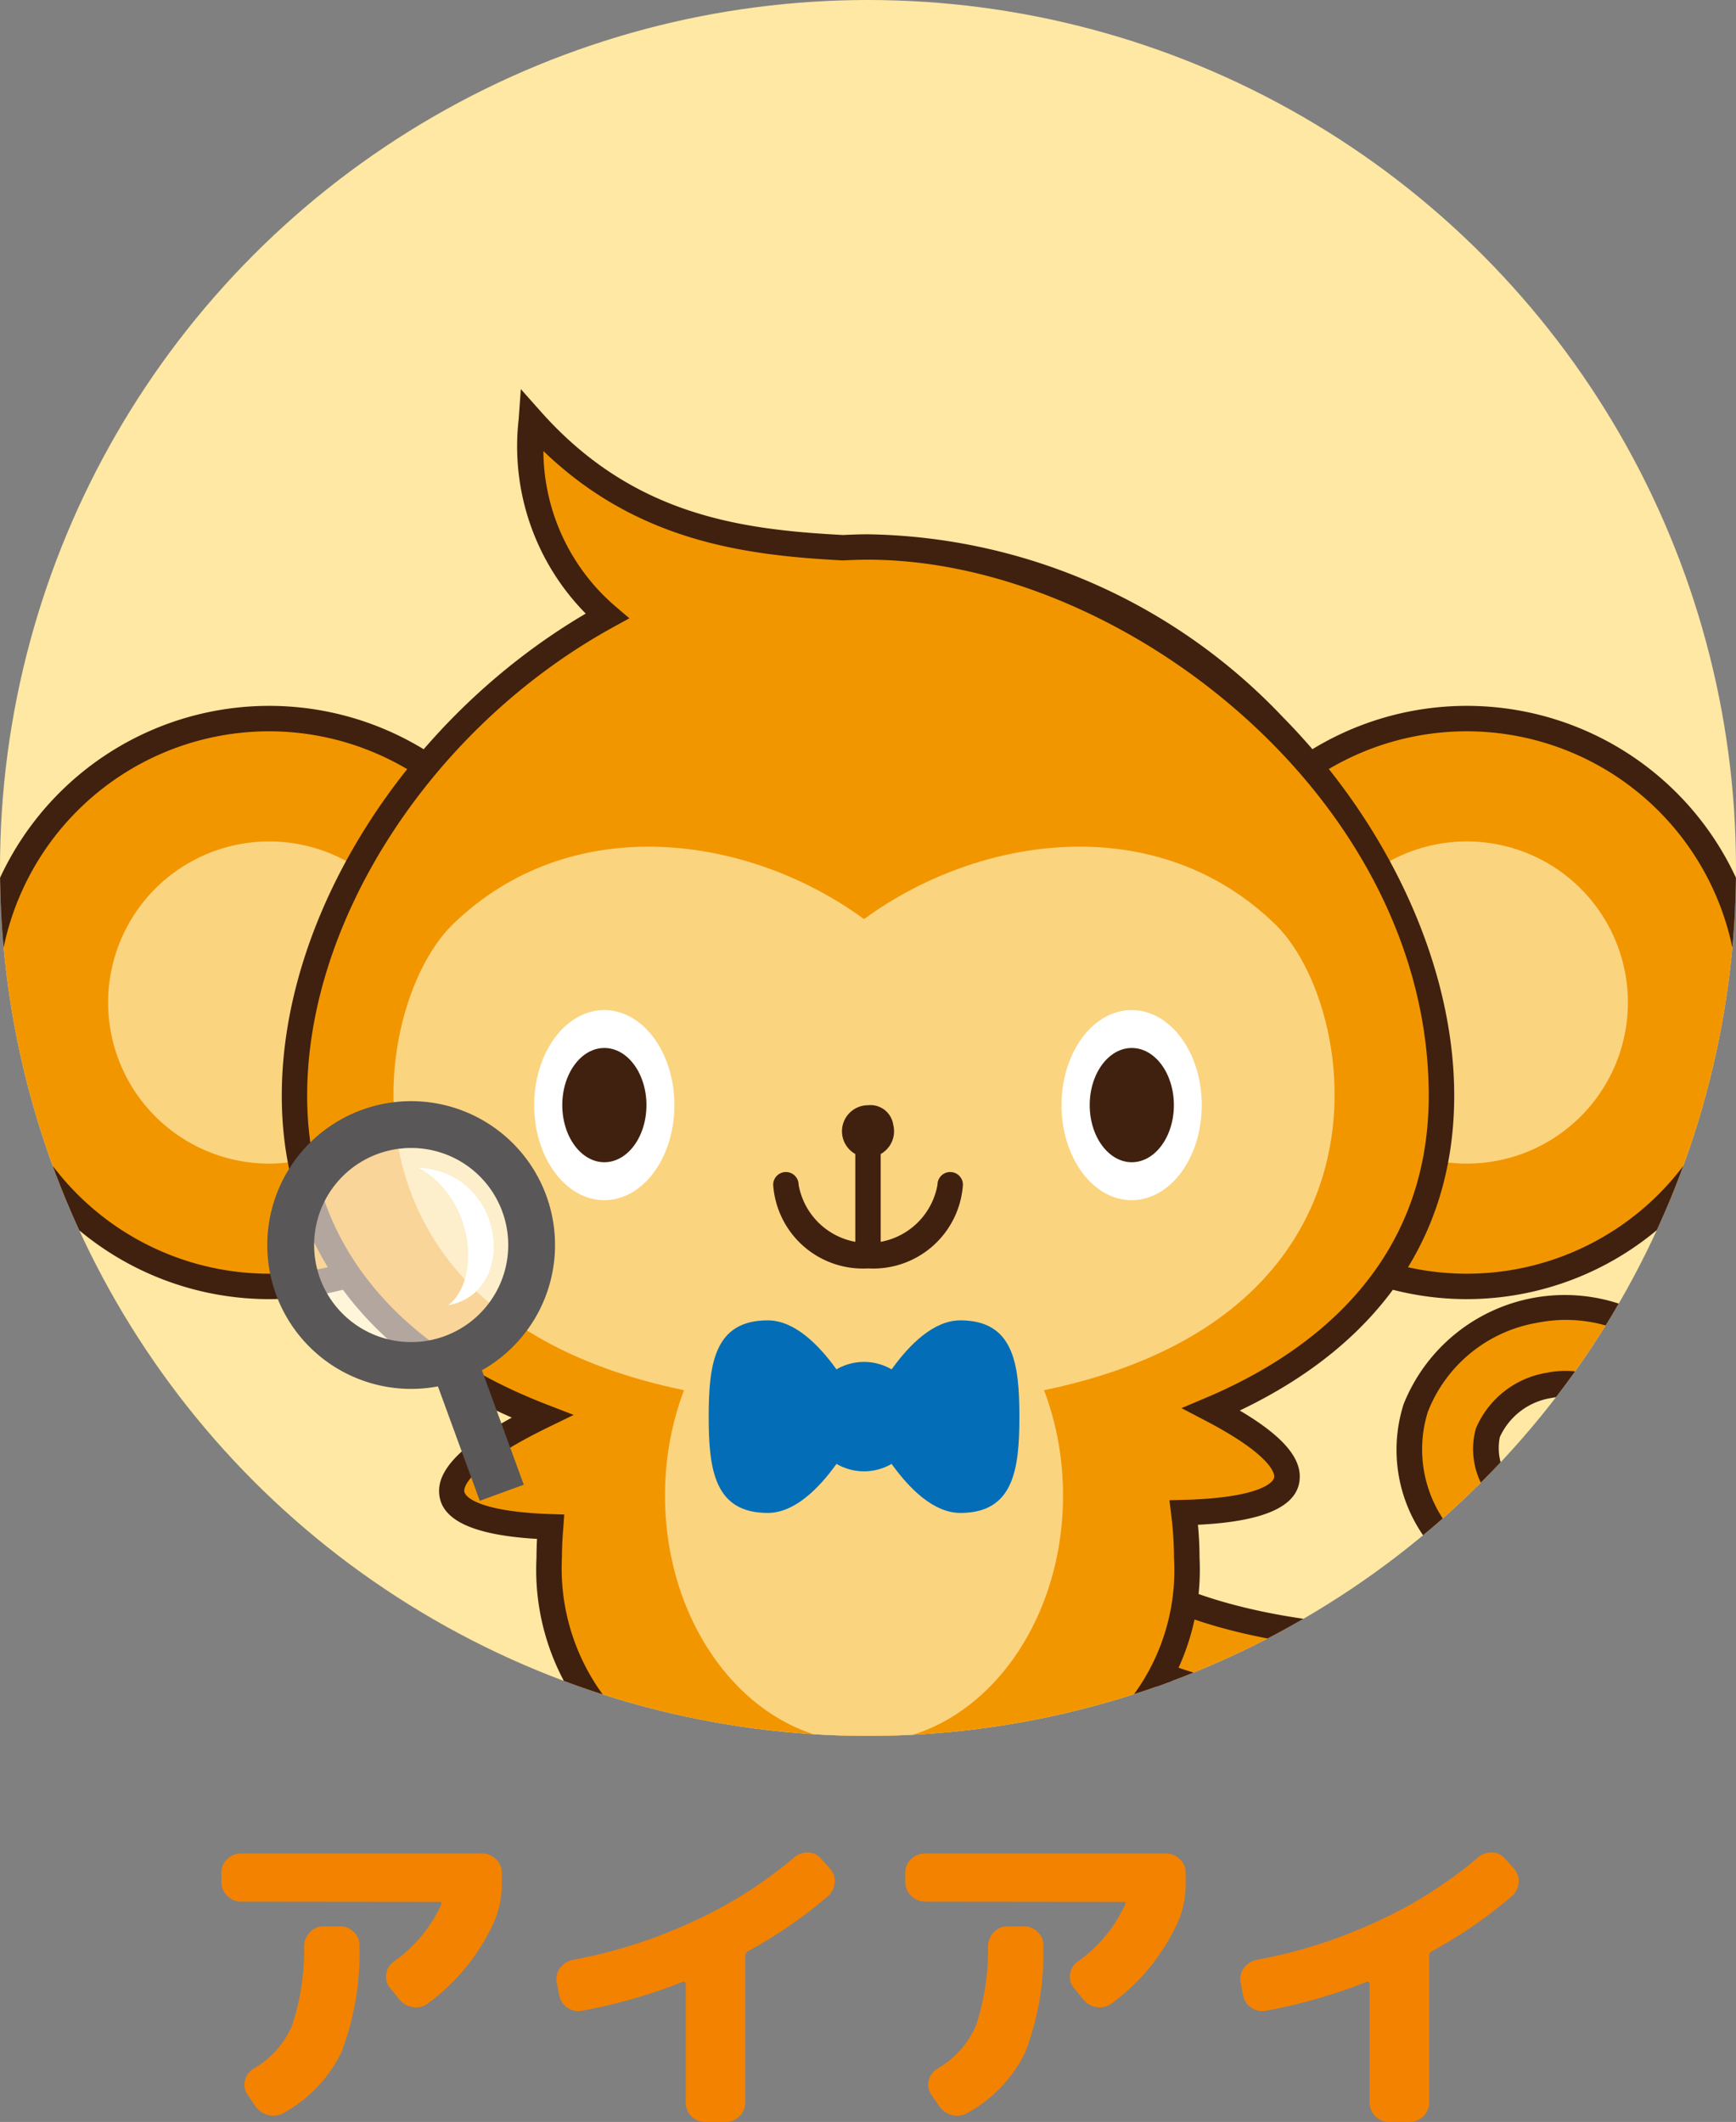 <svg xmlns="http://www.w3.org/2000/svg" xmlns:xlink="http://www.w3.org/1999/xlink" width="66" height="80.676" viewBox="0 0 66 80.676">
  <rect x="0" y="0" width="66" height="80.676" fill="#808080" stroke="none"/>
  <defs>
    <clipPath id="clip-path">
      <circle id="楕円形_9" data-name="楕円形 9" cx="33" cy="33" r="33" fill="#ffe8a3"/>
    </clipPath>
    <clipPath id="clip-path-2">
      <rect id="長方形_1408" data-name="長方形 1408" width="9.162" height="9.162" fill="none"/>
    </clipPath>
  </defs>
  <g id="グループ_1502" data-name="グループ 1502" transform="translate(-9 -756)">
    <circle id="楕円形_8" data-name="楕円形 8" cx="33" cy="33" r="33" transform="translate(9 756)" fill="#ffe8a3"/>
    <g id="マスクグループ_13" data-name="マスクグループ 13" transform="translate(9 756)" clip-path="url(#clip-path)">
      <g id="グループ_1271" data-name="グループ 1271" transform="translate(-1.043 14.793)">
        <path id="パス_2847" data-name="パス 2847" d="M22.716,73.72A10.794,10.794,0,1,1,11.921,62.925,10.794,10.794,0,0,1,22.716,73.72" transform="translate(-0.644 -50.397)" fill="#f29600"/>
        <path id="パス_2848" data-name="パス 2848" d="M11.278,84.353A11.278,11.278,0,1,1,22.556,73.075,11.29,11.29,0,0,1,11.278,84.353m0-21.589A10.311,10.311,0,1,0,21.589,73.075,10.323,10.323,0,0,0,11.278,62.764" transform="translate(0 -49.753)" fill="#40210f"/>
        <path id="パス_2849" data-name="パス 2849" d="M24.27,79.943a6.124,6.124,0,1,1-6.124-6.124,6.124,6.124,0,0,1,6.124,6.124" transform="translate(-6.868 -56.62)" fill="#fbd480"/>
        <path id="パス_2850" data-name="パス 2850" d="M128.914,73.72A10.794,10.794,0,1,1,118.12,62.925,10.794,10.794,0,0,1,128.914,73.72" transform="translate(-61.311 -50.397)" fill="#f29600"/>
        <path id="パス_2851" data-name="パス 2851" d="M117.476,84.353a11.278,11.278,0,1,1,11.278-11.278,11.29,11.29,0,0,1-11.278,11.278m0-21.589a10.311,10.311,0,1,0,10.311,10.311,10.323,10.323,0,0,0-10.311-10.311" transform="translate(-60.667 -49.753)" fill="#40210f"/>
        <path id="パス_2852" data-name="パス 2852" d="M130.467,79.943a6.124,6.124,0,1,1-6.124-6.124,6.124,6.124,0,0,1,6.124,6.124" transform="translate(-67.534 -56.62)" fill="#fbd480"/>
        <path id="パス_2853" data-name="パス 2853" d="M112.8,130.658c-7.059,0-10.713-1.914-10.869-2a1.45,1.45,0,0,1,1.364-2.56c.061.031,3.447,1.738,10.02,1.653,4.3-.06,7.19-2.2,8.143-4.3a3.774,3.774,0,0,0-.653-4.238,3.134,3.134,0,0,0-3.069-1.113A3.045,3.045,0,0,0,115.4,119.9a2.539,2.539,0,0,0,.737,2.445,1.45,1.45,0,1,1-2.174,1.921,5.266,5.266,0,0,1-1.308-5.306,5.937,5.937,0,0,1,4.54-3.716,6,6,0,0,1,5.819,2.085,6.674,6.674,0,0,1,1.085,7.316c-1.625,3.58-5.842,5.938-10.744,6.006q-.28,0-.554,0" transform="translate(-57.794 -80.222)" fill="#f29600"/>
        <path id="パス_2854" data-name="パス 2854" d="M112.16,130.5c-7.193,0-10.942-1.971-11.1-2.055a1.934,1.934,0,0,1,1.82-3.413c.027.014,3.381,1.691,9.786,1.6,4.09-.057,6.819-2.06,7.709-4.02a3.285,3.285,0,0,0-.581-3.725,2.632,2.632,0,0,0-2.611-.952,2.589,2.589,0,0,0-1.968,1.487,2.1,2.1,0,0,0,.642,1.968,1.934,1.934,0,1,1-2.9,2.561,5.728,5.728,0,0,1-1.4-5.782,6.6,6.6,0,0,1,11.185-1.788A7.142,7.142,0,0,1,123.9,124.2c-1.7,3.75-6.09,6.219-11.178,6.29q-.284,0-.561,0m-10.184-4.726a.966.966,0,0,0-.457,1.818c.152.082,3.866,2.039,11.189,1.937,4.715-.066,8.762-2.312,10.31-5.722a6.207,6.207,0,0,0-1.013-6.8,5.528,5.528,0,0,0-5.361-1.922,5.445,5.445,0,0,0-4.172,3.4,4.8,4.8,0,0,0,1.213,4.828.967.967,0,1,0,1.449-1.28,2.924,2.924,0,0,1-.833-2.922,3.539,3.539,0,0,1,2.7-2.124,3.608,3.608,0,0,1,3.528,1.276,4.286,4.286,0,0,1,.725,4.751c-1.017,2.238-4.063,4.525-8.577,4.588-6.681.086-10.1-1.634-10.247-1.707a.969.969,0,0,0-.457-.114" transform="translate(-57.15 -79.578)" fill="#40210f"/>
        <path id="パス_2855" data-name="パス 2855" d="M72.156,62.134c0-9.686-9.762-20.856-21.8-20.856-.317,0-.631.012-.945.027-3.666-.193-8.125-.658-11.854-4.853a8.526,8.526,0,0,0,2.882,7.45C33.38,47.781,28.548,55.322,28.548,62.134c0,5.982,3.727,10,9.412,12.194-1.551.758-3.432,1.874-3.432,2.834,0,1.057,2.2,1.315,3.758,1.367-.034.394-.054.786-.054,1.173a8.57,8.57,0,0,0,5.761,8.544c.027.934.308,2.208,1.6,2.434.732.127,1.118-.878,1.3-1.639a20.548,20.548,0,0,0,3.452.279,20.141,20.141,0,0,0,3.842-.351c.178.768.563,1.843,1.319,1.712,1.378-.24,1.607-1.661,1.605-2.6A8.525,8.525,0,0,0,62.471,79.7a13.945,13.945,0,0,0-.112-1.713c1.559-.038,3.924-.277,3.924-1.372,0-.848-1.467-1.817-2.878-2.554,5.312-2.249,8.75-6.182,8.75-11.93" transform="translate(-16.308 -35.274)" fill="#f29600"/>
        <path id="パス_2856" data-name="パス 2856" d="M45.091,89.606a1.323,1.323,0,0,1-.221-.019,2.5,2.5,0,0,1-1.986-2.579,9.006,9.006,0,0,1-5.779-8.875c0-.231.006-.467.02-.713-2.5-.146-3.724-.746-3.724-1.827,0-.85.907-1.765,2.766-2.785-5.728-2.518-8.746-6.733-8.746-12.243,0-6.862,4.722-14.308,11.556-18.325a9.056,9.056,0,0,1-2.55-7.391l.082-1.144.762.857c3.509,3.947,7.6,4.484,11.494,4.69.313-.015.627-.027.943-.027a22.18,22.18,0,0,1,15.762,6.94c4.086,4.145,6.525,9.528,6.525,14.4,0,5.3-2.814,9.427-8.154,11.974,1.552.917,2.282,1.725,2.282,2.509,0,1.1-1.267,1.706-3.871,1.835.04.432.06.851.06,1.249a8.989,8.989,0,0,1-5.361,8.69c-.078,1.576-.78,2.553-2,2.764-.461.079-1.265-.045-1.754-1.633a21,21,0,0,1-3.49.28,21.449,21.449,0,0,1-3.1-.218c-.4,1.266-1,1.591-1.515,1.591m8.824-2.771.105.455c.2.849.5,1.4.765,1.344.8-.139,1.207-.854,1.2-2.125v-.316l.29-.127a8.008,8.008,0,0,0,5.065-7.933,13.571,13.571,0,0,0-.108-1.654l-.066-.53.534-.013c2.731-.068,3.452-.611,3.452-.888,0-.126-.126-.824-2.618-2.125l-.908-.475.944-.4c3.857-1.633,8.455-4.951,8.455-11.485,0-11.285-11.664-20.372-21.321-20.372-.309,0-.616.012-.921.027h-.048c-3.643-.192-7.784-.7-11.369-4.159a7.832,7.832,0,0,0,2.737,5.905l.532.454-.613.337c-6.852,3.767-11.637,11.09-11.637,17.808,0,6.8,4.95,10.138,9.1,11.743l1.033.4-1,.486c-2.333,1.139-3.16,2-3.16,2.4,0,.268.688.8,3.291.884l.51.017L38.124,77c-.035.406-.052.777-.052,1.132a8.131,8.131,0,0,0,5.456,8.094l.3.117.009.319c.034,1.175.439,1.839,1.2,1.971.259.045.554-.469.75-1.277l.107-.438.445.076a20.113,20.113,0,0,0,3.37.272,19.662,19.662,0,0,0,3.749-.342Z" transform="translate(-15.665 -33.704)" fill="#40210f"/>
        <path id="パス_2857" data-name="パス 2857" d="M70.863,77.248c-4.5-4.395-11.254-3.43-15.649-.214-4.395-3.216-11.147-4.18-15.649.214-3.559,3.474-5.573,18.328,15.649,18.328S74.422,80.722,70.863,77.248" transform="translate(-21.322 -56.883)" fill="#fbd480"/>
        <path id="パス_2858" data-name="パス 2858" d="M76.536,119.331c0,5.18-3.387,9.379-7.566,9.379s-7.566-4.2-7.566-9.379,3.387-9.379,7.566-9.379,7.566,4.2,7.566,9.379" transform="translate(-35.078 -77.262)" fill="#fbd480"/>
        <path id="パス_2859" data-name="パス 2859" d="M101.9,92.386c0,2-1.194,3.614-2.666,3.614s-2.666-1.618-2.666-3.614,1.194-3.614,2.666-3.614,2.666,1.618,2.666,3.614" transform="translate(-55.168 -65.162)" fill="#fff"/>
        <path id="パス_2860" data-name="パス 2860" d="M55.132,92.386c0,2-1.194,3.614-2.666,3.614S49.8,94.382,49.8,92.386s1.194-3.614,2.666-3.614,2.666,1.618,2.666,3.614" transform="translate(-28.449 -65.162)" fill="#fff"/>
        <path id="パス_2861" data-name="パス 2861" d="M102.257,94.307c0,1.2-.717,2.172-1.6,2.172s-1.6-.973-1.6-2.172.717-2.172,1.6-2.172,1.6.973,1.6,2.172" transform="translate(-56.585 -67.084)" fill="#40210f"/>
        <path id="パス_2862" data-name="パス 2862" d="M55.486,94.307c0,1.2-.717,2.172-1.6,2.172s-1.6-.973-1.6-2.172.717-2.172,1.6-2.172,1.6.973,1.6,2.172" transform="translate(-29.866 -67.084)" fill="#40210f"/>
        <g id="グループ_1264" data-name="グループ 1264" transform="translate(12.095 27.962)" opacity="0.6">
          <g id="グループ_1263" data-name="グループ 1263">
            <g id="グループ_1262" data-name="グループ 1262" clip-path="url(#clip-path-2)">
              <path id="パス_2863" data-name="パス 2863" d="M37.092,101.933A4.58,4.58,0,1,1,31.218,99.2a4.58,4.58,0,0,1,5.874,2.728" transform="translate(-28.21 -98.924)" fill="#fff"/>
            </g>
          </g>
        </g>
        <path id="パス_2864" data-name="パス 2864" d="M31.611,107.789a5.47,5.47,0,1,1,1.873-.333,5.479,5.479,0,0,1-1.873.333m-.009-9.16a3.69,3.69,0,1,0,3.469,2.422A3.685,3.685,0,0,0,31.6,98.629" transform="translate(-14.93 -69.776)" fill="#595757"/>
        <rect id="長方形_1409" data-name="長方形 1409" width="1.781" height="5.448" transform="translate(17.412 37.15) rotate(-20.085)" fill="#595757"/>
        <path id="パス_2865" data-name="パス 2865" d="M39.553,102.754c2.138,1.188,2.376,4.276,1.128,5.226,2.673-.475,2.2-5.048-1.128-5.226" transform="translate(-22.595 -73.15)" fill="#fff"/>
        <path id="パス_2866" data-name="パス 2866" d="M71.182,119.95s-1.639,3.661-3.661,3.661-2.246-1.639-2.246-3.661.225-3.661,2.246-3.661,3.661,3.661,3.661,3.661" transform="translate(-37.289 -80.882)" fill="#036eb7"/>
        <path id="パス_2867" data-name="パス 2867" d="M79.052,119.95s1.639,3.661,3.661,3.661,2.246-1.639,2.246-3.661-.225-3.661-2.246-3.661-3.661,3.661-3.661,3.661" transform="translate(-45.16 -80.882)" fill="#036eb7"/>
        <path id="パス_2868" data-name="パス 2868" d="M78.361,122.055a2.08,2.08,0,1,1-2.081-2.08,2.081,2.081,0,0,1,2.081,2.08" transform="translate(-42.388 -82.988)" fill="#036eb7"/>
        <path id="パス_2869" data-name="パス 2869" d="M78.76,103.506a.483.483,0,0,1-.483-.484V98.307a.483.483,0,1,1,.966,0v4.716a.483.483,0,0,1-.483.484" transform="translate(-44.717 -70.333)" fill="#40210f"/>
        <path id="パス_2870" data-name="パス 2870" d="M74.6,106.8a3.418,3.418,0,0,1-3.607-3.181.483.483,0,1,1,.967,0,2.681,2.681,0,0,0,5.28,0,.483.483,0,1,1,.967,0A3.418,3.418,0,0,1,74.6,106.8" transform="translate(-40.555 -73.368)" fill="#40210f"/>
        <path id="パス_2871" data-name="パス 2871" d="M79.085,97.957a.99.99,0,1,1-.959-.746.873.873,0,0,1,.959.746" transform="translate(-44.082 -69.983)" fill="#40210f"/>
      </g>
    </g>
    <path id="パス_3674" data-name="パス 3674" d="M2.158,6.3a.712.712,0,0,1-.52-.221.712.712,0,0,1-.221-.52V5.2a.691.691,0,0,1,.221-.514.722.722,0,0,1,.52-.214h9.178a.722.722,0,0,1,.52.214.691.691,0,0,1,.221.514v.364a3.631,3.631,0,0,1-.26,1.43,7.854,7.854,0,0,1-2.561,3.185.748.748,0,0,1-.572.13.79.79,0,0,1-.507-.3L7.826,9.58a.641.641,0,0,1-.143-.514.7.7,0,0,1,.273-.474,5.39,5.39,0,0,0,1.82-2.184q.052-.1-.065-.1ZM5.3,7.24h.637a.712.712,0,0,1,.52.221.668.668,0,0,1,.208.52,10.536,10.536,0,0,1-.689,4.056,5.266,5.266,0,0,1-2.2,2.3.751.751,0,0,1-.579.078.828.828,0,0,1-.487-.338L2.4,13.623a.66.66,0,0,1-.085-.533.7.7,0,0,1,.332-.442A3.458,3.458,0,0,0,4.108,11a9.156,9.156,0,0,0,.455-3.023.773.773,0,0,1,.227-.52A.691.691,0,0,1,5.3,7.24Zm8.957,2.613-.091-.494a.669.669,0,0,1,.13-.54.8.8,0,0,1,.481-.306,18.847,18.847,0,0,0,4.556-1.45A16.583,16.583,0,0,0,23.2,4.614a.755.755,0,0,1,.533-.182.655.655,0,0,1,.494.247l.325.364a.693.693,0,0,1,.182.54.75.75,0,0,1-.26.513,17.591,17.591,0,0,1-3.042,2.093.194.194,0,0,0-.1.169v5.59a.691.691,0,0,1-.221.514.722.722,0,0,1-.52.214H19.8a.732.732,0,0,1-.728-.728V9.424a.08.08,0,0,0-.032-.065.072.072,0,0,0-.072-.013,20.36,20.36,0,0,1-3.848,1.105.72.72,0,0,1-.552-.123A.7.7,0,0,1,14.261,9.853ZM28.158,6.3a.755.755,0,0,1-.741-.741V5.2a.691.691,0,0,1,.221-.514.722.722,0,0,1,.52-.214h9.178a.722.722,0,0,1,.52.214.69.69,0,0,1,.221.514v.364a3.631,3.631,0,0,1-.26,1.43,7.854,7.854,0,0,1-2.561,3.185.748.748,0,0,1-.572.13.79.79,0,0,1-.507-.3l-.351-.429a.641.641,0,0,1-.143-.514.7.7,0,0,1,.273-.474,5.39,5.39,0,0,0,1.82-2.184q.052-.1-.065-.1ZM31.3,7.24h.637a.712.712,0,0,1,.52.221.668.668,0,0,1,.208.52,10.535,10.535,0,0,1-.689,4.056,5.266,5.266,0,0,1-2.2,2.3.751.751,0,0,1-.579.078.828.828,0,0,1-.488-.338l-.312-.455a.66.66,0,0,1-.085-.533.7.7,0,0,1,.332-.442A3.458,3.458,0,0,0,30.108,11a9.156,9.156,0,0,0,.455-3.023.773.773,0,0,1,.228-.52A.691.691,0,0,1,31.3,7.24Zm8.957,2.613-.091-.494a.669.669,0,0,1,.13-.54.8.8,0,0,1,.481-.306,18.847,18.847,0,0,0,4.557-1.45,16.583,16.583,0,0,0,3.868-2.45.755.755,0,0,1,.533-.182.655.655,0,0,1,.494.247l.325.364a.693.693,0,0,1,.182.54.75.75,0,0,1-.26.513,17.591,17.591,0,0,1-3.042,2.093.194.194,0,0,0-.1.169v5.59a.69.69,0,0,1-.221.514.722.722,0,0,1-.52.214H45.8a.732.732,0,0,1-.728-.728V9.424a.08.08,0,0,0-.032-.065.072.072,0,0,0-.072-.013,20.36,20.36,0,0,1-3.848,1.105.72.72,0,0,1-.552-.123A.7.7,0,0,1,40.261,9.853Z" transform="translate(16 822)" fill="#f38201"/>
  </g>
</svg>
